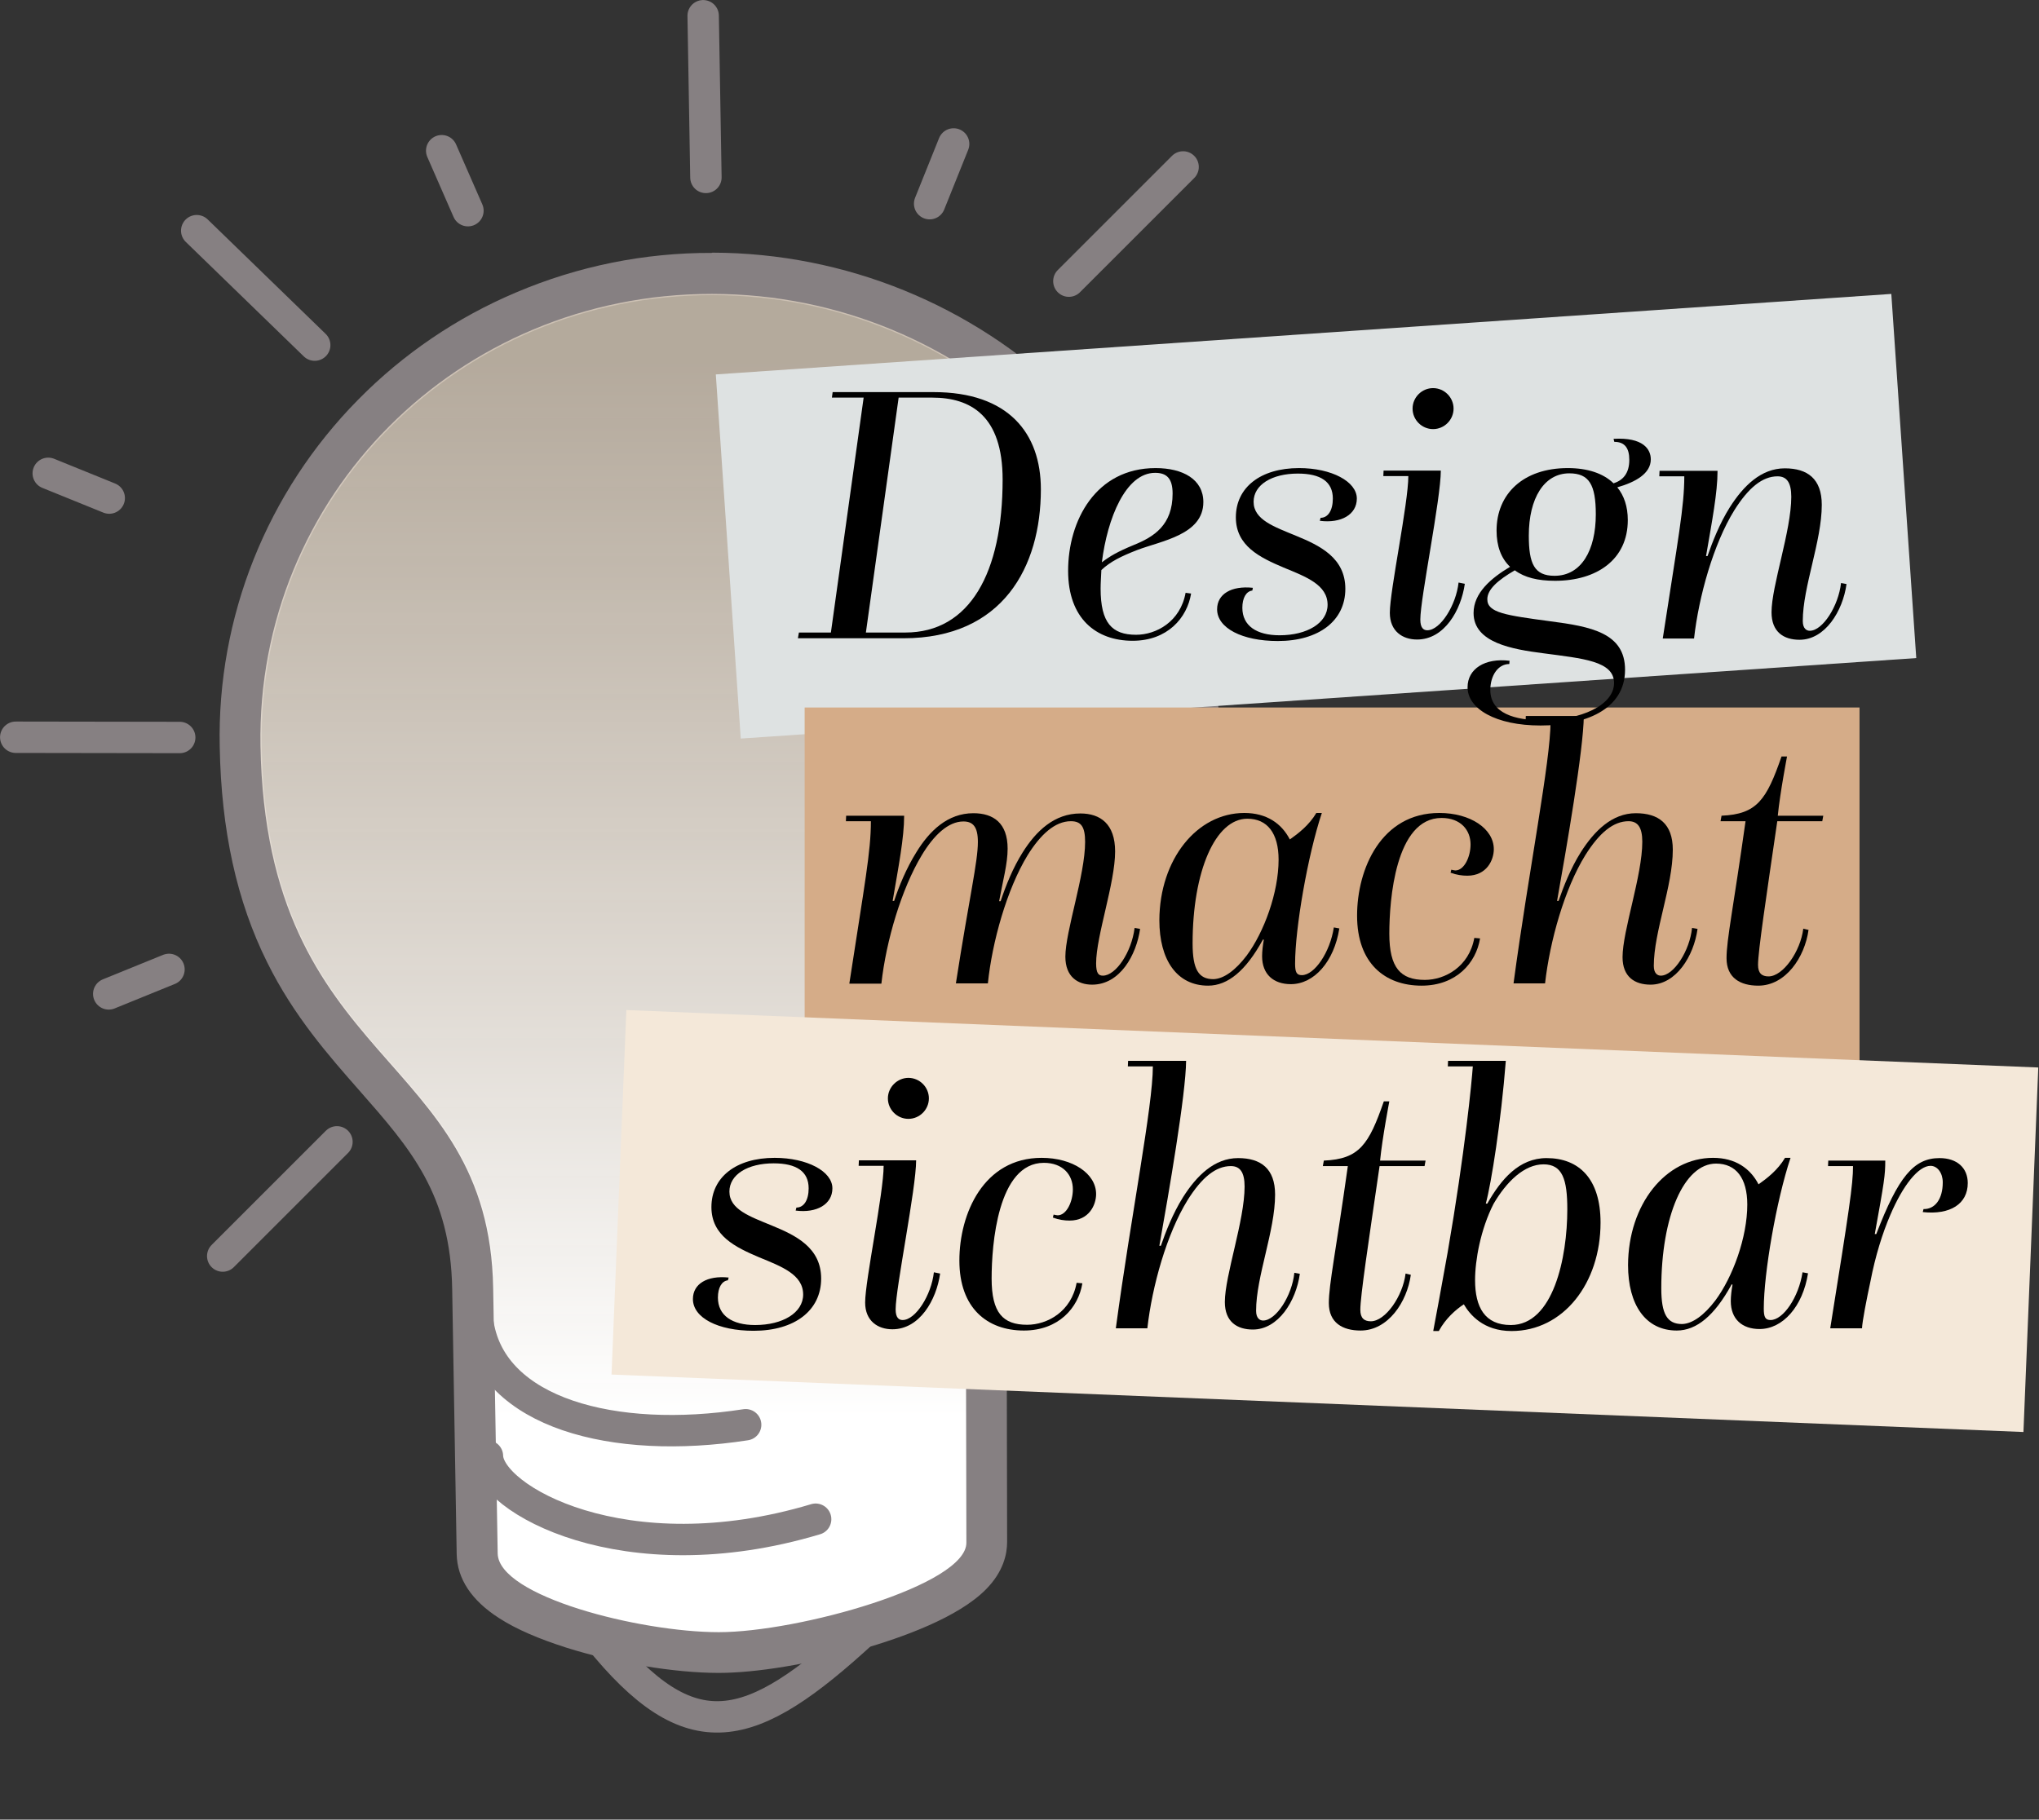 <?xml version="1.0" encoding="utf-8"?>
<!-- Generator: Adobe Illustrator 25.4.0, SVG Export Plug-In . SVG Version: 6.00 Build 0)  -->
<svg version="1.0" id="Ebene_1" xmlns="http://www.w3.org/2000/svg" xmlns:xlink="http://www.w3.org/1999/xlink" x="0px" y="0px"
	 viewBox="0 0 815.7 728.1" style="enable-background:new 0 0 815.7 728.1;" xml:space="preserve">
<rect x="0" y="0" width="815.7" height="728.1" fill="#333333" stroke="none"/>
<style type="text/css">
	.st0{fill:none;stroke:#868082;stroke-width:0.99;stroke-miterlimit:10;}
	.st1{fill:url(#SVGID_1_);}
	.st2{fill:#868082;}
	.st3{fill:none;stroke:#868082;stroke-width:12.56;stroke-linecap:round;stroke-miterlimit:10;}
	.st4{fill:#DEE2E2;}
	.st5{fill:#D5AC88;}
	.st6{fill:#F4E8D9;}
	.st7{enable-background:new    ;}
</style>
<g id="Ebene_2_00000170250130403534817650000015355653201193050549_">
	<g id="Ebene_1-2">
		<path class="st0" d="M199.1,621.7c0.3,17.2,63.7,35.8,95.2,35.8s94.2-18.4,94-35.5l-1.8-106c-1.6-91.8,87.8-87.5,85.5-217
			c-1.7-100-85.4-181.3-187-181.4s-182.5,80.8-180.8,180.9c2.2,129.4,91.4,121.8,93.1,217.2L199.1,621.7z"/>
		
			<linearGradient id="SVGID_1_" gradientUnits="userSpaceOnUse" x1="288.125" y1="160.8" x2="288.125" y2="582.57" gradientTransform="matrix(1 0 0 -1 0 727.89)">
			<stop  offset="0" style="stop-color:#FFFFFF"/>
			<stop  offset="1" style="stop-color:#ECDDCA;stop-opacity:0.7"/>
		</linearGradient>
		<path class="st1" d="M287.5,661.3c-26.4,0-96.1-12.2-96.6-39.5l-1.8-106c-0.7-41.1-18.5-61.3-39.1-84.7
			c-24.7-28.1-52.7-59.9-54-132.5c-1.1-49.6,18-97.6,52.9-132.8c35.7-36.3,83.9-56.3,135.7-56.3h0.3c51.1,0,100.1,19.9,136.6,55.6
			c36.9,35.8,57.7,83.3,58.5,133.9c1.3,73.3-26,105.9-50,134.7c-19.4,23.2-36.2,43.3-35.5,82.2l0.2,101.3c0.1,4.6-2,9-6,13.1
			c-16.8,17.1-73.2,31-101.1,31L287.5,661.3z"/>
		<path class="st2" d="M284.7,117.6h0.3C386.6,117.7,470.3,199,472,299c2.2,129.4-87.1,125.1-85.6,216.9l0.2,101.3
			c0.3,17.1-67.4,35.9-99,35.9h-0.1c-31.5,0-88.1-14.3-88.4-31.5l-1.8-106c-1.6-95.4-90.8-87.8-93.1-217.2
			C102.5,198.5,183.2,117.6,284.7,117.6 M284.7,101.2c-26.9-0.1-53.5,5.3-78.2,15.8c-23.7,10-45.2,24.6-63.3,43
			c-36.4,36.9-56.4,86.9-55.3,138.7c0.6,33.6,6.8,61.9,19,86.4c10.7,21.6,24.7,37.4,37,51.4c20.3,23.1,36.4,41.4,37,79.4l1.8,106
			c0.2,9.8,5.9,18.5,17,25.6c6.8,4.4,15.9,8.3,26.9,11.8c19.3,6.1,43.2,10.1,60.8,10.1h0.1c15,0,36.2-3.5,56.9-9.4
			c16.7-4.8,39-12.8,50.1-24.1c7-7.1,8.4-14.2,8.4-18.9l-0.2-101.2v-0.2c-0.6-35.9,14.5-54,33.6-76.9c12-14.3,25.5-30.5,35.7-52.5
			c11.5-25,16.9-53.6,16.3-87.6c-0.4-26.5-6.2-52.7-17.1-76.9c-10.5-23.5-25.4-44.8-44-62.7c-38.1-37-89.1-57.8-142.2-57.9
			L284.7,101.2z"/>
		<line class="st3" x1="281.3" y1="6.3" x2="282.4" y2="71"/>
		<line class="st3" x1="473.3" y1="66.8" x2="427.6" y2="112.5"/>
		<line class="st3" x1="569.9" y1="294.5" x2="504.3" y2="294.4"/>
		<line class="st3" x1="486.1" y1="501.1" x2="438.9" y2="455.2"/>
		<line class="st3" x1="89.1" y1="502.6" x2="134.8" y2="456.9"/>
		<line class="st3" x1="6.3" y1="295" x2="71.9" y2="295.1"/>
		<line class="st3" x1="78.7" y1="92.3" x2="125.9" y2="138.1"/>
		<line class="st3" x1="371.9" y1="81.5" x2="381.5" y2="57.6"/>
		<line class="st3" x1="506.4" y1="210.4" x2="530.5" y2="200.6"/>
		<line class="st3" x1="516.3" y1="393.4" x2="540.8" y2="403.3"/>
		<line class="st3" x1="67.6" y1="387.9" x2="43.5" y2="397.7"/>
		<line class="st3" x1="43.7" y1="199.3" x2="19.3" y2="189.4"/>
		<line class="st3" x1="187.2" y1="84.3" x2="176.7" y2="60.3"/>
		<path class="st3" d="M191.3,530c5.8,35.3,54,48.3,107,40.1"/>
		<path class="st3" d="M195,582.6c0.3,17.2,55,48.2,131.3,25.3"/>
		<path class="st3" d="M239.2,654.9c37.3,46.4,60.9,39.7,106.4-2.2"/>
		
			<rect x="290.7" y="133.5" transform="matrix(0.998 -6.836355e-02 6.836355e-02 0.998 -12.886 36.463)" class="st4" width="471.2" height="146"/>
		<rect x="321.9" y="283.1" class="st5" width="422" height="146"/>
		
			<rect x="457.2" y="205.8" transform="matrix(4.065496e-02 -0.999 0.999 4.065496e-02 20.461 998.393)" class="st6" width="146" height="565.4"/>
		<g class="st7">
			<path d="M319.6,253.1h12.8l13.1-94h-12.7l0.3-2.2h40.4c29.9,0,42.9,16.4,42.9,38.9c0,31-15.2,59.6-55,59.6h-42.2L319.6,253.1z
				 M362.2,253.1c25.8,0,38.9-24,38.9-61.2c0-25.6-12.8-32.8-28.2-32.8h-13.4l-13.1,94H362.2z"/>
			<path d="M476.5,237.5c-1.6,9.8-9.5,18.9-23.4,18.9c-14.6,0-25.8-8.9-25.8-28c0-20,11-41.1,35-41.1c10.9,0,19.1,4.5,19.1,13.6
				c0,13.1-16.8,15.5-26.5,19.2c-6.4,2.5-10.7,4.6-14.3,8c-0.1,2.5-0.3,5.1-0.3,7.4c0,13.7,4.5,18.5,14.2,18.5
				c8,0,17.7-5.2,19.8-16.8L476.5,237.5z M453.5,218.1c8.2-3.3,15.6-8,15.6-20.6c0-6.1-2.4-8.3-7-8.3c-11.8,0-19.1,18.2-21.3,35.8
				C444.1,222.5,447,220.8,453.5,218.1z"/>
			<path d="M501,236.3c-2.5,0.3-4,3-4,6.9c0,7.2,5.7,11,14.9,11c11,0,19.2-4.9,19.2-12.2c0-8-8.6-11.2-17.6-14.9
				c-9.4-4-19.1-8.6-19.1-20.1c0-11.9,9.8-19.7,25.3-19.7c13,0,23.1,5.4,23.1,12.2c0,6.4-6.3,10-14.8,8.9l0.3-1.2c3,0,4.9-3,4.9-7.7
				c0-6.7-4.8-10-14-10c-10.4,0-17.7,4.5-17.7,11.3c0,7.2,8.3,10,17,13.6c9.5,3.9,19.7,8.8,19.7,21.2c0,12.8-10.6,20.9-27,20.9
				c-14.3,0-24.3-5.2-24.3-12.7c0-6.1,5.7-9.5,14.3-8.6L501,236.3z"/>
			<path d="M586,233.6c-1.5,10.6-8.2,22.3-19.1,22.3c-5.8,0-10.9-3.3-10.9-10.7c0-8.9,7.4-43.8,7.4-54.7h-10l0.1-2.2h22.9
				c0,11.3-8.2,51.1-8.2,59.6c0,3.4,1.3,4.3,2.8,4.3c5.2,0,11.5-10,12.5-19.1L586,233.6z M573.3,155.3c4.5,0,8.2,3.7,8.2,8.2
				s-3.7,8.2-8.2,8.2s-8.2-3.7-8.2-8.2S568.8,155.3,573.3,155.3z"/>
			<path d="M603.8,265.7c-4.5,0-7.6,4.6-7.6,10.4c0,9.4,10,12.1,20.6,12.1c15.6,0,28.9-6,28.9-14.9c0-8.8-12.5-9.8-28.3-11.9
				c-12.4-1.6-27.9-4.2-27.9-16.1c0-8,6.9-13.9,14.6-18.5c-3.6-3.4-5.4-8.3-5.4-14.5c0-14.6,10.6-25,28.5-25
				c7.9,0,14.2,2.1,18.3,6.1c3.7-1.2,6.3-3.9,6.3-9.4c0-4.8-1.9-7.2-6-7.2l-0.3-1.2c11.9-0.7,14.9,4.2,14.9,8.2
				c0,5.7-6.1,9.1-13.4,11.2c2.7,3.3,4.2,7.7,4.2,13.1c0,15.8-12.4,24.3-29.1,24.3c-6.9,0-12.2-1.3-16.1-4.2
				c-6.7,3.9-11,7.6-11,11.6c0,5.4,7.4,6.4,25.2,8.8c16.1,2.1,29.9,4.6,29.9,19.4c0,16.2-16.5,22.3-33.8,22.3
				c-18,0-29.2-6.7-29.2-15.3c0-7.4,7-11.8,16.8-10.6L603.8,265.7z M638.4,205.8c0-11.9-2.7-16.4-10.6-16.4
				c-10.1,0-16.2,10-16.2,24.9c0,11.3,2.2,16.1,10.3,16.1C632.6,230.4,638.4,220.2,638.4,205.8z"/>
			<path d="M665.2,255.4c6.1-39.8,8.6-52.6,8.6-64.8h-10l0.1-2.2h23.2c0,8.8-2.2,20.1-4.6,34.1h0.6c1.9-5.5,4.8-13,8.9-19.5
				c5.4-8.5,12.5-15.6,22-15.6c9.1,0,14.8,4.2,14.8,14.6c0,14.6-7.6,32.8-7.6,46.5c0,3,1.5,3.9,2.8,3.9c5.2,0,11.5-10,12.5-19.1
				l2.2,0.4c-1.5,10.9-8.6,22.3-18.8,22.3c-6.3,0-11.2-3.1-11.2-11c0-10.6,7.9-32.6,7.9-46.2c0-5.7-1.8-8.2-5.5-8.2
				c-6,0-11.6,4.5-17.3,13.6c-8.3,13.4-14.2,34.4-16.1,51.3H665.2z"/>
		</g>
		<g class="st7">
			<path d="M339.8,393.4c6.1-39.8,8.6-52.6,8.6-64.8h-10l0.1-2.2h23.2c0,8.8-2.2,20.1-4.6,34.1h0.6c1.9-5.8,4.9-13.1,8.9-19.5
				c5.2-8.5,12.5-15.6,22.8-15.6c8,0,13.7,3.9,13.7,14.2c0,6-1.9,12.8-3.4,21h0.6c2.1-6.3,4.9-13.3,8.8-19.5
				c5.4-8.6,12.7-15.6,23.1-15.6c8,0,13.9,4.2,13.9,15.2c0,12.7-7.6,33.8-7.6,44.8c0,4,1,4.9,2.7,4.9c5.2,0,11.5-9.4,12.7-19.1
				l2.2,0.4c-1.5,10.4-8,22.3-19.2,22.3c-5.7,0-10.7-3.1-10.7-11.2c0-10.1,7.9-32.6,7.9-45.9c0-6.1-1.6-8.3-5.7-8.3
				c-6.4,0-12.2,5.4-17.3,13.6c-8.3,13.6-14.2,34.7-15.9,51.3h-12.8c5.4-34.7,8.8-48.6,8.8-56.6c0-6-1.9-8.2-5.8-8.2
				c-6,0-11.8,5.4-16.7,13.6c-8,13.3-14.2,34-16.1,51.3H339.8z"/>
			<path d="M505.1,376.2c-6.7,12.2-13.9,18.2-21.8,18.2c-12.5,0-19.5-10.3-19.5-26.2c0.1-24.3,15-42.9,34-42.9
				c8.9,0,14.9,4.2,18.2,10.6c3.4-2.4,7.7-5.7,10.6-10.6h2.2c-5.7,17.1-10.7,46.2-10.7,60.3c0,3.4,0.6,4.6,2.7,4.6
				c5.1,0,11.3-9.2,12.8-19.1l2.2,0.4c-2.1,13.3-10.1,22.3-19.4,22.3c-6.9,0-11.5-3.9-11.5-11.2c0-1.9,0.3-4.5,0.7-6.6H505.1z
				 M498.7,382.4c7-9.4,12.8-25.3,12.8-38.4c0-10.6-4.5-16.4-12.5-16.4c-12.8,0-21.9,21-21.9,49.9c0,10.4,2.4,14.3,8.3,14.3
				C489.6,391.7,494.3,388.2,498.7,382.4z"/>
			<path d="M592.1,375.5c-1.6,9.8-9.5,18.9-23.4,18.9c-14.6,0-25.8-8.9-25.8-28c0-18.8,9.7-41.1,32.9-41.1
				c12.4,0,21.8,6.3,21.8,14.5c0,4.3-2.8,10.6-10.6,10.6c-2.1,0-4.3-0.3-6.7-1.2l0.3-1.2c0.4,0.1,1.2,0.3,1.6,0.3
				c3.6,0,6.1-5.5,6.1-10.4c0-5.8-4-10.6-11.6-10.6c-18.5,0-20.9,32.9-20.9,46.3c0,13.7,4.5,18.5,14.2,18.5c8,0,17.7-5.2,19.8-16.8
				L592.1,375.5z"/>
			<path d="M605.5,393.4c6.1-45.3,14.8-88.8,14.8-104.7h-10l0.1-2.2h23.2c-0.1,13.4-7,53.3-10.7,74h0.6c1.9-5.5,4.8-13,8.9-19.5
				c5.4-8.5,12.5-15.6,22-15.6c9.1,0,14.8,4.2,14.8,14.6c0,14.6-7.6,32.8-7.6,46.5c0,3,1.5,3.9,2.8,3.9c5.2,0,11.6-10,12.5-19.1
				l2.2,0.4c-1.5,10.9-8.6,22.3-18.8,22.3c-6.3,0-11.2-3.1-11.2-11c0-10.6,7.9-32.6,7.9-46.2c0-5.7-1.8-8.2-5.5-8.2
				c-6,0-11.6,4.5-17.3,13.6c-8.3,13.4-14.2,34.4-16.1,51.3H605.5z"/>
			<path d="M723.5,372.1c-1.5,10.9-9.1,22.3-20.1,22.3c-7.2,0-12.7-3.1-12.7-11c0-7.4,2.8-20.6,7.6-54.8h-10l0.4-2.2
				c14.2-0.6,18-6.4,24-23.7h2.2c0,0-2.8,14.6-3.7,23.7h18.2l-0.4,2.2h-18c-4.5,30.8-7.7,52.1-7.7,57.5c0,3.3,1.5,4.6,4.2,4.6
				c5.8,0,12.8-10,13.9-19.1L723.5,372.1z"/>
		</g>
		<g class="st7">
			<path d="M291.2,512.3c-2.5,0.3-4,3-4,6.9c0,7.2,5.7,11,14.9,11c11,0,19.2-4.9,19.2-12.2c0-8-8.6-11.2-17.6-14.9
				c-9.4-4-19.1-8.6-19.1-20.1c0-11.9,9.8-19.7,25.3-19.7c13,0,23.1,5.4,23.1,12.2c0,6.4-6.3,10-14.7,8.9l0.3-1.2c3,0,4.9-3,4.9-7.7
				c0-6.7-4.8-10-14-10c-10.4,0-17.7,4.5-17.7,11.3c0,7.2,8.3,10,17,13.6c9.5,3.9,19.7,8.8,19.7,21.2c0,12.8-10.6,20.9-27,20.9
				c-14.3,0-24.3-5.2-24.3-12.7c0-6.1,5.7-9.5,14.3-8.6L291.2,512.3z"/>
			<path d="M376.1,509.6c-1.5,10.6-8.2,22.3-19.1,22.3c-5.8,0-10.9-3.3-10.9-10.7c0-8.9,7.4-43.8,7.4-54.7h-10l0.1-2.2h22.9
				c0,11.3-8.2,51.1-8.2,59.6c0,3.4,1.3,4.3,2.8,4.3c5.2,0,11.5-10,12.5-19.1L376.1,509.6z M363.4,431.3c4.5,0,8.2,3.7,8.2,8.2
				s-3.7,8.2-8.2,8.2s-8.2-3.7-8.2-8.2S359,431.3,363.4,431.3z"/>
			<path d="M433,513.5c-1.6,9.8-9.5,18.9-23.4,18.9c-14.6,0-25.8-8.9-25.8-28c0-18.8,9.7-41.1,32.9-41.1c12.4,0,21.8,6.3,21.8,14.5
				c0,4.3-2.8,10.6-10.6,10.6c-2.1,0-4.3-0.3-6.7-1.2l0.3-1.2c0.4,0.1,1.2,0.3,1.6,0.3c3.6,0,6.1-5.5,6.1-10.4
				c0-5.8-4-10.6-11.6-10.6c-18.5,0-20.9,32.9-20.9,46.3c0,13.7,4.5,18.5,14.2,18.5c8,0,17.7-5.2,19.8-16.8L433,513.5z"/>
			<path d="M446.4,531.4c6.1-45.3,14.8-88.8,14.8-104.7h-10l0.1-2.2h23.2c-0.1,13.4-7,53.3-10.7,74h0.6c1.9-5.5,4.8-13,8.9-19.5
				c5.4-8.5,12.5-15.6,22-15.6c9.1,0,14.8,4.2,14.8,14.6c0,14.6-7.6,32.8-7.6,46.5c0,3,1.5,3.9,2.8,3.9c5.2,0,11.6-10,12.5-19.1
				l2.2,0.4c-1.5,10.9-8.6,22.3-18.8,22.3c-6.3,0-11.2-3.1-11.2-11c0-10.6,7.9-32.6,7.9-46.2c0-5.7-1.8-8.2-5.5-8.2
				c-6,0-11.6,4.5-17.3,13.6c-8.3,13.4-14.2,34.4-16.1,51.3H446.4z"/>
			<path d="M564.4,510.1c-1.5,10.9-9.1,22.3-20.1,22.3c-7.2,0-12.7-3.1-12.7-11c0-7.4,2.8-20.6,7.6-54.8h-10l0.4-2.2
				c14.2-0.6,18-6.4,24-23.7h2.2c0,0-2.8,14.6-3.7,23.7h18.2l-0.4,2.2h-18c-4.5,30.8-7.7,52.1-7.7,57.5c0,3.3,1.5,4.6,4.2,4.6
				c5.8,0,12.8-10,13.9-19.1L564.4,510.1z"/>
			<path d="M573.4,532.4c0.4-1.8,3.7-20,5.7-31.1c7-40.4,9.7-68.8,10.1-74.6h-10l0.1-2.2h23.1c-1.9,24.3-5.8,49-8,57.1h0.6
				c5.5-9.7,12.7-18.2,23.7-18.2c13,0,21.6,8.3,21.6,25.8c0,24.3-14.9,43.4-35.6,43.4c-11.3,0-16.7-6.6-19.1-10.7
				c-3.3,2.2-7.3,5.7-10,10.7H573.4z M590.1,512.2c0,10.9,3.9,18,14.3,18c17,0,22.6-27,22.6-46.3c0-11.9-1.9-18-9.5-18
				c-7.7,0-14.8,6.9-20,15.8C592.3,491.9,590.1,504.3,590.1,512.2z"/>
			<path d="M692.6,514.2c-6.7,12.2-13.9,18.2-21.8,18.2c-12.5,0-19.5-10.3-19.5-26.2c0.1-24.3,15-42.9,34-42.9
				c8.9,0,14.9,4.2,18.2,10.6c3.4-2.4,7.7-5.7,10.6-10.6h2.2c-5.7,17.1-10.7,46.2-10.7,60.3c0,3.4,0.6,4.6,2.7,4.6
				c5.1,0,11.3-9.2,12.8-19.1l2.2,0.4c-2.1,13.3-10.1,22.3-19.4,22.3c-6.9,0-11.5-3.9-11.5-11.2c0-1.9,0.3-4.5,0.7-6.6H692.6z
				 M686.2,520.4c7-9.4,12.8-25.3,12.8-38.4c0-10.6-4.5-16.4-12.5-16.4c-12.8,0-21.9,21-21.9,49.9c0,10.4,2.4,14.3,8.3,14.3
				C677.1,529.7,681.8,526.2,686.2,520.4z"/>
			<path d="M732.2,531.4c7.6-47.5,9.1-57.4,9.1-64.8h-10l0.1-2.2h22.8c0,5.8-0.4,8.5-4.2,29.4h0.6c8.8-22.9,15-30.4,25.3-30.4
				c7,0,11.3,3.9,11.3,10c0,8.3-7,12.8-18,11.6l0.3-1.2c4.6,0.1,7.7-4,7.7-10.7c0-3.7-2.1-6.6-4.9-6.6c-4.8,0-11,7.7-16.1,19.7
				c-3.1,7.2-6,16.5-7.9,26.4c-1.6,7.4-3.3,16.2-3.4,18.9H732.2z"/>
		</g>
	</g>
</g>
</svg>
